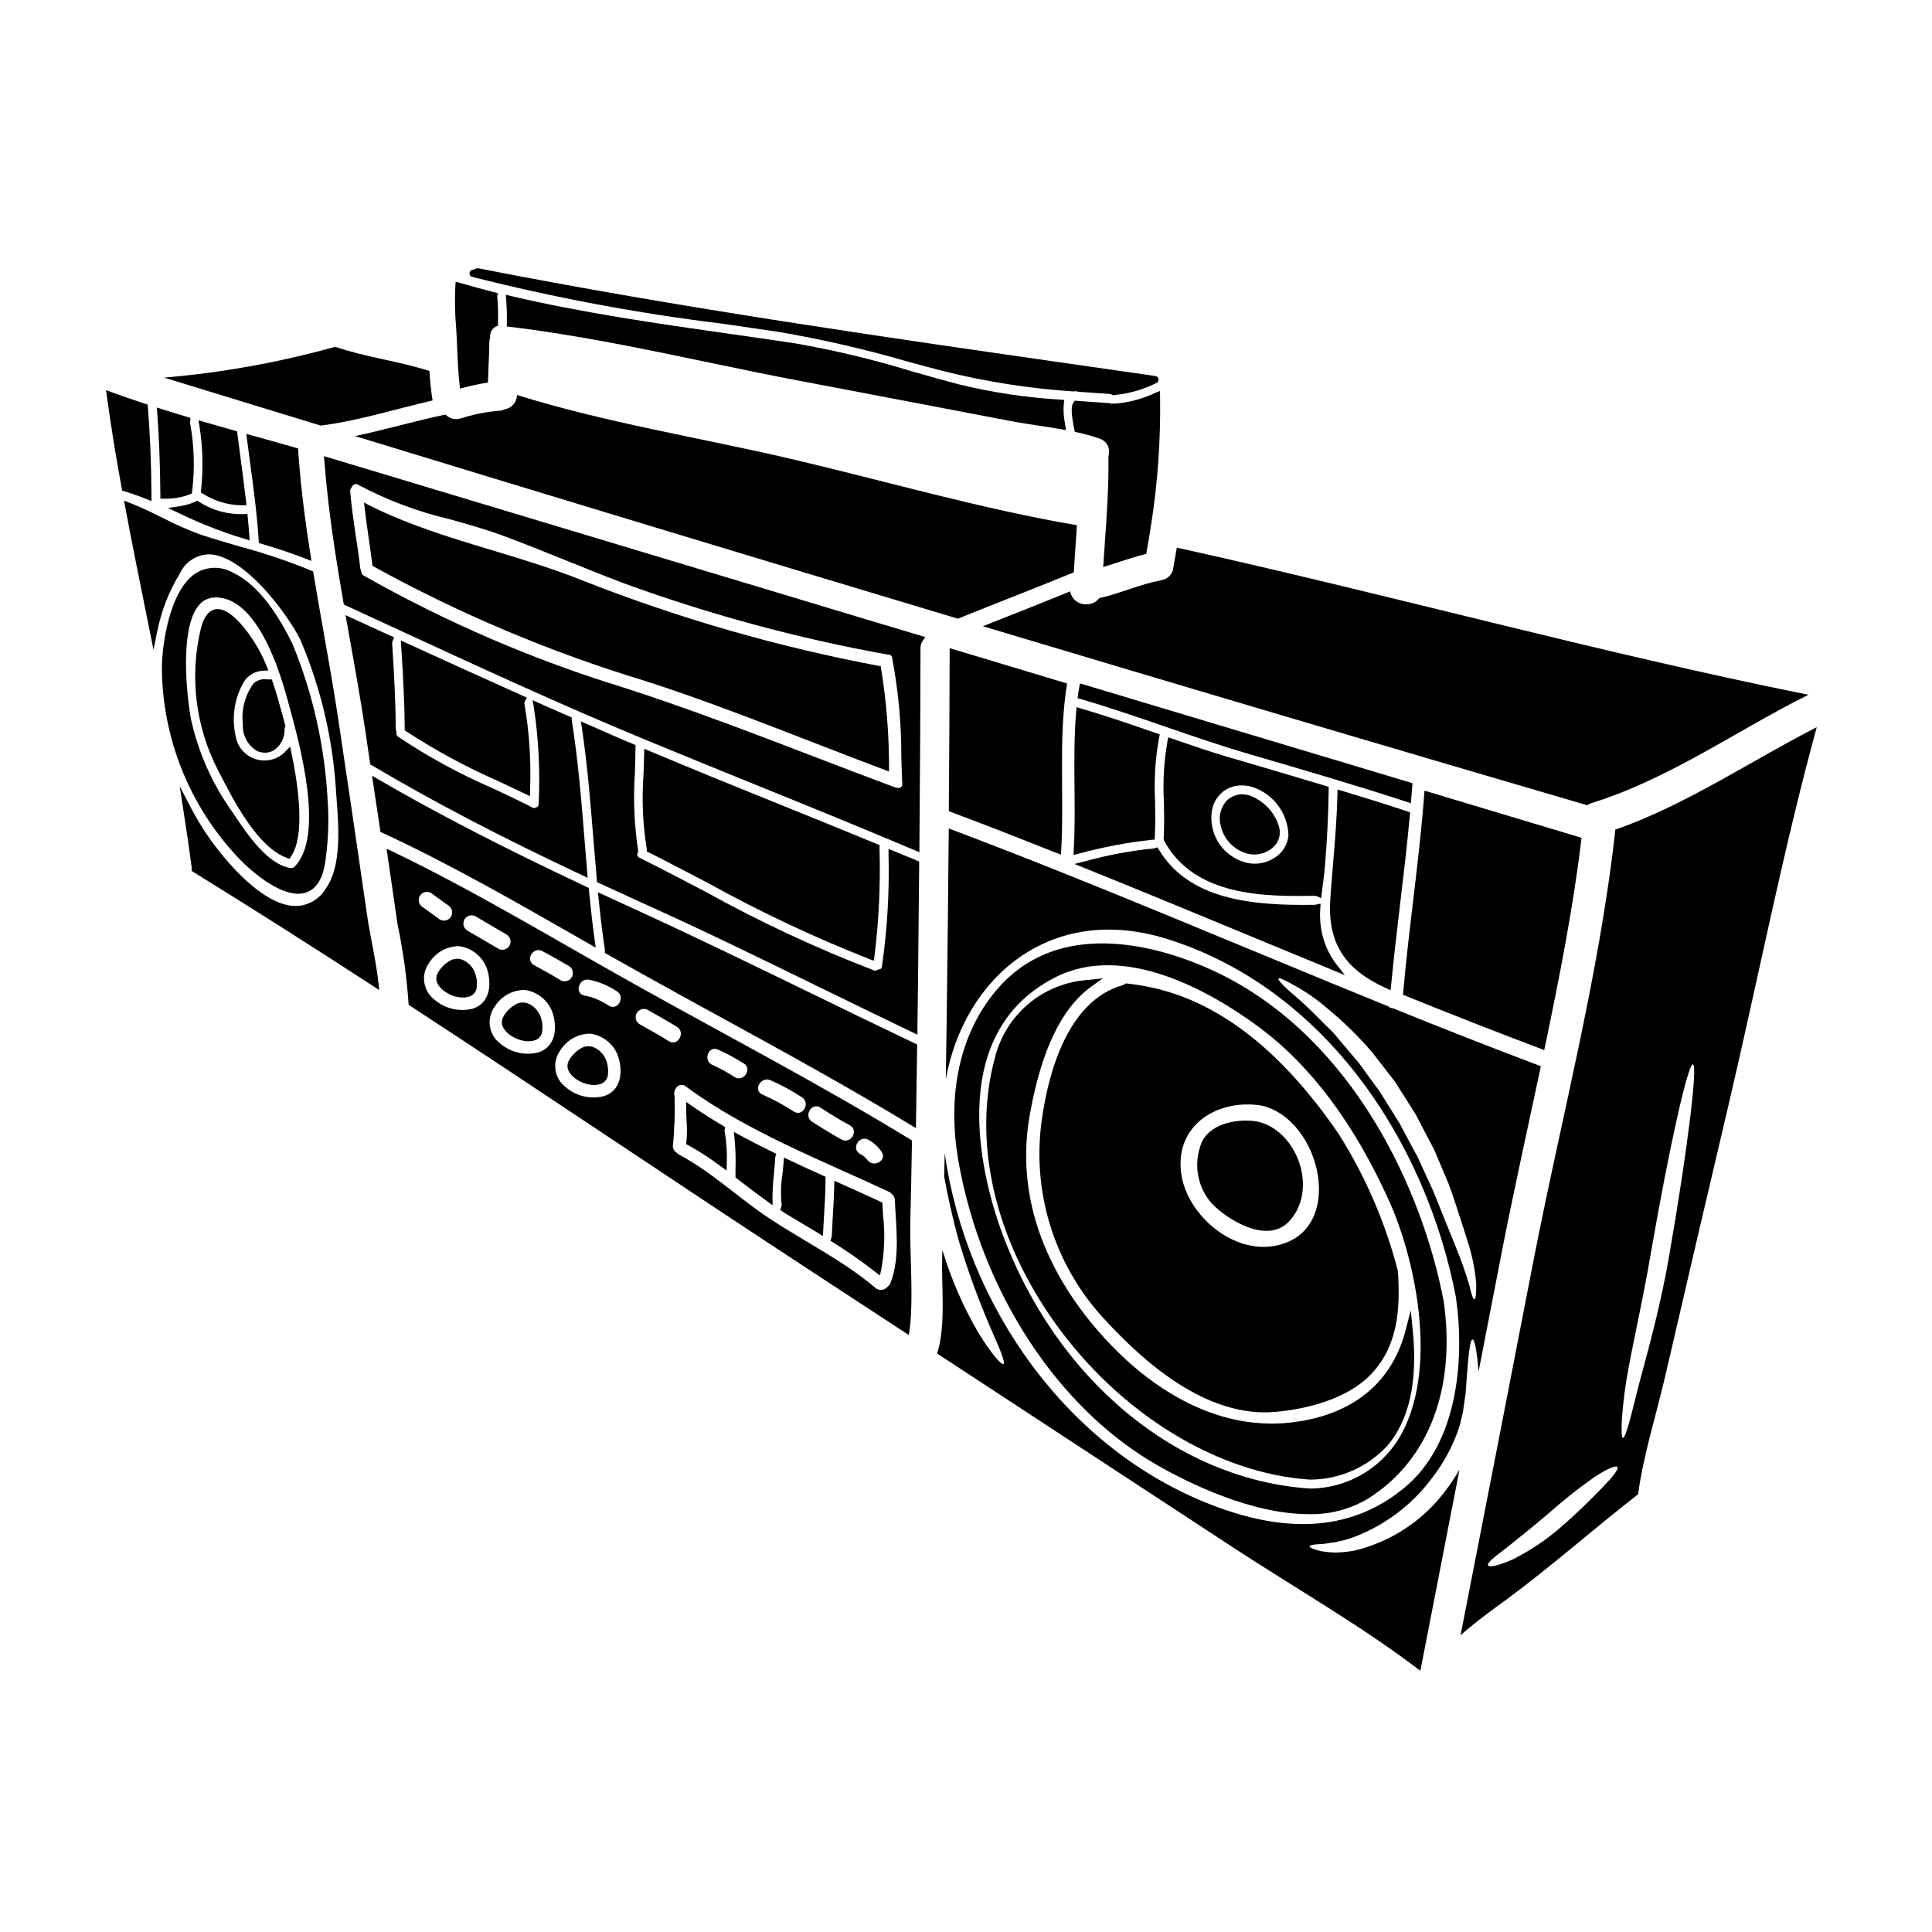 <?xml version="1.0" encoding="UTF-8"?>
<!-- Uploaded to: SVG Find, www.svgrepo.com, Generator: SVG Find Mixer Tools -->
<svg fill="#000000" width="800px" height="800px" version="1.1" viewBox="144 144 512 512" xmlns="http://www.w3.org/2000/svg">
 <g>
  <path d="m195.82 276.91c-1.301 0.605-2.688 1.016-4.109 1.223l-3.211 0.504 2.957 1.367v-0.004c4.805 2.348 9.766 4.356 14.852 6.012 0.418 0.133 0.836 0.262 1.25 0.395 0.418 0.133 0.816 0.238 1.211 0.367l1.398 0.453-0.113-1.461c-0.113-1.543-0.23-3.082-0.395-4.625l-0.086-0.965-0.965 0.074c-4.215 0.152-8.371-1-11.906-3.301l-0.441-0.242z"/>
  <path d="m186.5 275.17v0.98h0.977c2.34 0.082 4.668-0.312 6.852-1.152l0.52-0.223 0.066-0.559v-0.004c0.742-6.035 0.559-12.145-0.543-18.125-0.012-0.172-0.004-0.344 0.023-0.512l0.094-0.824-0.789-0.234c-2.25-0.664-4.504-1.355-6.758-2.078l-1.383-0.434 0.109 1.457c0.496 6.586 0.766 13.684 0.832 21.707z"/>
  <path d="m182.78 276.25 1.363 0.551v-1.473c-0.062-8.699-0.375-16.371-0.961-23.453l-0.055-0.656-0.629-0.199c-2.973-0.98-5.949-1.992-8.863-3.062l-1.535-0.562 0.219 1.621c1.047 7.606 2.363 15.816 3.938 24.402l0.109 0.586 0.57 0.176c1.98 0.609 3.941 1.305 5.844 2.07z"/>
  <path d="m258.64 250.13c-0.434-2.609-0.664-5.215-0.84-7.824-8.23-2.606-16.836-3.648-24.973-6.398v-0.004c-14.824 4.137-30.008 6.871-45.344 8.168 13.852 4.238 27.691 8.477 41.52 12.719 10.082-1.301 19.758-4.394 29.637-6.66z"/>
  <path d="m212.56 287.22 0.043 0.68 0.656 0.195c4.641 1.395 8.355 2.644 11.684 3.938l1.598 0.621-0.27-1.691c-1.664-10.547-2.691-19.266-3.234-27.434l-0.043-0.688-0.668-0.191c-3.852-1.102-7.738-2.199-11.629-3.273l-1.426-0.395 0.188 1.469c0.238 1.871 0.492 3.734 0.742 5.602 0.938 6.926 1.902 14.078 2.359 21.168z"/>
  <path d="m197.21 274.52 0.57 0.32v-0.004c2.957 1.887 6.363 2.945 9.863 3.062h0.621l1.062-0.039-0.125-1.059c-0.438-3.754-0.934-7.519-1.43-11.281-0.293-2.191-0.578-4.383-0.859-6.578l-0.078-0.648-0.633-0.172c-2.723-0.75-5.41-1.531-8.102-2.312l-1.488-0.434 0.238 1.527h0.004c0.895 5.613 1.039 11.324 0.43 16.977z"/>
  <path d="m242.56 393.88c-0.492-2.602-0.957-5.062-1.289-7.43-2.488-17.301-5.031-34.57-7.621-51.809-1.148-7.648-2.535-15.5-3.883-23.094-0.918-5.176-1.84-10.371-2.695-15.57l-0.086-0.527-0.488-0.211v-0.004c-6.137-2.527-12.426-4.652-18.836-6.367-3.438-0.996-6.992-2.027-10.395-3.148v-0.004c-3.523-1.281-6.961-2.801-10.285-4.535-2.754-1.352-5.566-2.754-8.465-3.867l-1.645-0.633 0.324 1.734c1.648 8.855 3.488 17.965 5.262 26.766l2.223 11.02 0.965-4.766c1.086-5.504 3.144-10.77 6.07-15.555 1.43-3.051 4.504-4.992 7.875-4.965 9.273 0.395 20.746 16.027 23.973 22.578l0.164 0.363c5.266 12.465 8.406 25.723 9.285 39.227 0.055 0.859 0.117 1.77 0.191 2.731 0.566 7.566 1.34 17.926-2.93 23.742h0.004c-1.727 2.898-4.891 4.637-8.266 4.535-9.266-0.352-20.098-13.883-24.527-20.992-1.035-1.641-2.059-3.43-3.117-5.465l-2.754-5.285 0.914 5.902c0.668 4.289 1.527 9.934 2.254 15.562l-0.004 0.004c0.02 0.148 0.027 0.301 0.02 0.453v0.535l0.465 0.293c15.145 9.355 31.125 19.5 47.5 30.145l1.742 1.133-0.227-2.066c-0.395-3.488-1.062-7.019-1.719-10.43z"/>
  <path d="m248.46 312.92-0.898-0.395c-3.418-1.574-6.832-3.125-10.281-4.723l-1.711-0.789 1.125 6.297c1.484 8.266 3.012 16.852 4.242 25.168l1.18 8.082 0.395 0.238c16.109 9.562 34.324 19.078 55.684 29.105l1.547 0.719-0.145-1.695c-0.219-2.578-0.426-5.156-0.633-7.734-0.848-10.578-1.727-21.516-3.449-32.398v-0.641l-3.074-1.355c-1.883-0.82-3.766-1.652-5.652-2.496l-1.645-0.758 0.316 1.824c1.277 8.477 1.711 17.059 1.289 25.617 0.027 0.465-0.258 0.887-0.695 1.035-0.477 0.195-1.02 0.102-1.406-0.234l-0.473-0.262c-3.219-1.613-6.484-3.148-9.742-4.676h0.004c-8.691-3.762-17.023-8.305-24.891-13.578-0.375-0.254-0.57-0.703-0.504-1.152l0.027-0.227-0.074-0.215v-0.004c-0.062-0.141-0.102-0.293-0.117-0.449-0.023-7.621-0.5-15.32-0.957-22.773-0.012-0.219 0.039-0.438 0.148-0.629z"/>
  <path d="m211.16 325.16c-2.246 3.098-3.246 6.926-2.797 10.727-0.184 2.887 1.262 5.637 3.742 7.129 0.672 0.297 1.398 0.453 2.133 0.461 0.906 0 1.793-0.277 2.543-0.785 1.73-1.281 2.719-3.332 2.641-5.484-0.008-0.148 0.023-0.297 0.086-0.43l0.141-0.316-0.887-3.356c-0.758-2.754-1.543-5.613-2.5-8.387l-0.223-0.664h-1.145c-1.348-0.254-2.738 0.156-3.734 1.105z"/>
  <path d="m301.87 395.13-0.273-1.98c-0.547-3.977-1.031-8.199-1.531-13.293l-0.051-0.555-0.508-0.238c-22.172-10.43-39.695-19.477-55.148-28.465l-1.766-1.031 1.16 7.754c0.336 2.203 0.668 4.41 0.996 6.613l0.074 0.527 0.48 0.219c17.613 8.168 34.84 18.023 51.504 27.551z"/>
  <path d="m283.64 328.88-0.984-0.441c-10.336-4.637-20.621-9.297-30.934-14.02l-1.5-0.684 0.109 1.645c0.512 8.031 0.871 14.785 0.926 21.648v0.508l0.418 0.293 0.004-0.004c7.75 5.074 15.91 9.484 24.402 13.191 2.328 1.094 4.66 2.191 6.977 3.312l1.387 0.676 0.031-1.539-0.004 0.004c0.309-7.656-0.188-15.32-1.473-22.875-0.062-0.27-0.02-0.551 0.125-0.785z"/>
  <path d="m397.86 307.96c10.199-4.144 20.516-8.086 30.699-12.285 0.262-4.172 0.551-8.312 0.84-12.484-25.434-4.328-50.699-11.707-75.82-17.59-23.871-5.562-49.078-9.59-72.574-16.926v0.004c-0.008 1.848-1.332 3.426-3.148 3.766-0.586 0.285-1.23 0.434-1.883 0.434-3.371 0.301-6.691 0.98-9.91 2.027-1.391 0.426-2.906 0.047-3.934-0.984-0.086 0-0.172-0.027-0.262-0.027-7.969 1.68-15.793 3.969-23.758 5.676 53.191 16.262 106.44 32.391 159.75 48.391z"/>
  <path d="m221.28 343.69-0.395-1.824-1.297 1.34c-2.047 2.098-5.106 2.856-7.898 1.957-2.789-0.898-4.828-3.301-5.266-6.203-1.102-4.965-0.254-10.168 2.359-14.531 1.156-1.602 2.981-2.59 4.953-2.68l1.375-0.07-0.512-1.273c-0.641-1.617-1.395-3.184-2.258-4.695-0.059-0.109-6.125-10.91-11.082-10.262-1.891 0.246-3.246 1.969-4.031 5.117-3.047 12.676-1.426 26.027 4.57 37.602l0.609 1.18c3.711 7.18 9.922 19.203 17.574 21.984l0.719 0.266 0.43-0.637c3.672-5.406 2.102-17.797 0.148-27.27z"/>
  <path d="m511.28 405.86 1.258 0.57 0.129-1.375c0.68-7.184 1.551-14.504 2.391-21.582 0.914-7.68 1.859-15.617 2.566-23.418l0.066-0.789-0.738-0.242c-5.586-1.848-11.234-3.621-17.266-5.43l-1.234-0.375-0.027 1.297c-0.133 6.258-0.656 12.594-1.18 18.691-0.242 2.938-0.484 5.902-0.688 8.84-0.82 11.625 3.578 18.742 14.723 23.812z"/>
  <path d="m452.35 366.06 0.117 0.684c8.148 15.105 27.316 14.832 40.031 14.66 0.141 0 0.285 0.027 0.414 0.086l1.223 0.543 0.145-1.336c0.102-0.898 0.219-1.785 0.336-2.664 0.188-1.438 0.375-2.848 0.48-4.227 0.59-6.934 0.934-13.852 1.02-20.555v-0.738l-0.707-0.211c-8.086-2.449-16.199-4.824-24.293-7.195l-1.574-0.457c-4.981-1.469-9.988-3.195-14.871-4.879l-1.055-0.363-0.23 1.082v-0.004c-0.93 5.309-1.242 10.707-0.93 16.09 0.059 3.07 0.121 6.242-0.066 9.391zm33.09-0.512c-0.273 2.426-1.668 4.586-3.769 5.832-2.379 1.539-5.32 1.93-8.016 1.062-5.418-1.676-8.98-6.844-8.613-12.504 0.086-2.484 1.281-4.797 3.262-6.297 1.402-0.996 3.082-1.52 4.801-1.496 0.852 0.004 1.703 0.113 2.527 0.328 5.762 1.766 9.73 7.047 9.82 13.074z"/>
  <path d="m266.36 398.27c-1.168-0.375-2.445-0.176-3.445 0.535-1.266 0.793-2.301 1.906-2.996 3.231-0.449 0.926-0.383 2.019 0.18 2.883 0.523 0.852 1.25 1.559 2.113 2.059 1.035 0.684 2.207 1.129 3.438 1.305 0.324 0.043 0.656 0.066 0.984 0.066 0.648 0.004 1.289-0.098 1.898-0.309 0.82-0.324 1.445-1.004 1.703-1.844 0.285-1.43 0.172-2.91-0.324-4.281-0.586-1.68-1.887-3.016-3.551-3.644z"/>
  <path d="m265.14 236.02c0.133 3.227 0.27 6.562 0.645 9.84l0.133 1.129 1.098-0.293v0.004c1.809-0.492 3.641-0.887 5.488-1.18l0.812-0.121 0.023-0.824c0.035-1.379 0.098-2.754 0.156-4.125 0.086-1.938 0.172-3.883 0.188-5.84v-0.004c0.004-0.332 0.059-0.664 0.16-0.98l0.047-0.148v-0.156l0.004-0.004c-0.105-1.137 0.48-2.223 1.488-2.754l0.586-0.254v-1.18l0.004-0.004c0.07-2.172 0.004-4.344-0.207-6.504l0.195-0.926-0.914-0.23c-3.066-0.789-6.098-1.617-9.129-2.484l-1.16-0.332-0.09 1.203 0.004 0.004c-0.184 3.609-0.117 7.227 0.199 10.824 0.125 1.766 0.195 3.555 0.27 5.34z"/>
  <path d="m469.14 356.12c-1.672 1.789-2.297 4.324-1.641 6.691 0.824 3.762 3.766 6.699 7.527 7.523 0.441 0.082 0.891 0.125 1.336 0.121 2.039 0.02 3.996-0.809 5.402-2.285 1.309-1.418 1.742-3.434 1.137-5.262-1.199-3.812-4.133-6.832-7.91-8.141-2.051-0.633-4.285-0.117-5.852 1.352z"/>
  <path d="m435.35 302.46c-0.805 1.105-2.109 1.738-3.477 1.676-2.078 0.102-3.906-1.363-4.258-3.418-7.68 3.148-15.441 6.172-23.148 9.242 53.336 15.992 106.71 31.801 160.13 47.43 0.375-0.25 0.785-0.445 1.219-0.582 20.656-6.43 38.246-19.121 57.422-28.684-56.121-11.301-111.46-26.656-167.37-38.996l-0.957 5.481c-0.195 1.496-1.309 2.711-2.781 3.039-0.211 0.074-0.422 0.133-0.641 0.176-5.269 1.012-10.199 3.215-15.383 4.519h0.004c-0.246 0.078-0.5 0.121-0.758 0.117z"/>
  <path d="m428.5 370.57 1.297-0.32h-0.004c6.344-1.734 12.812-2.965 19.348-3.684l0.855-0.074 0.047-0.855c0.16-3.102 0.113-6.246 0.066-9.285-0.309-5.641 0.047-11.301 1.062-16.859l0.191-0.859-0.832-0.289c-6.383-2.231-13.199-4.578-20.074-6.594l-1.152-0.34-0.102 1.18c-0.578 6.691-0.512 13.531-0.445 20.137 0.051 5.41 0.105 11.02-0.195 16.484z"/>
  <path d="m476.44 392.52c6.84 2.832 13.688 5.664 20.539 8.488l3.402 1.402-2.246-2.914-0.004 0.004c-1.836-2.387-3.117-5.144-3.766-8.082-0.484-2.195-0.645-4.449-0.469-6.691l0.062-1.254-1.496 0.312c-16.758 0.262-33.348-1.344-41.328-14.59l-0.375-0.625-0.703 0.176c-0.113 0.031-0.207 0.066-0.152 0.09v-0.004c-6.168 0.605-12.273 1.738-18.246 3.391l-2.926 0.738 2.797 1.125c15.008 6.043 30.207 12.34 44.91 18.434z"/>
  <path d="m517.9 356.86 0.426-5.309-88.117-26.445-0.203 1.074c-0.121 0.656-0.238 1.312-0.328 2l-0.102 0.836 0.789 0.234c7.508 2.176 15.043 4.773 22.328 7.285 7.285 2.512 14.711 5.074 22.195 7.254l2.059 0.602c13.086 3.828 26.625 7.789 39.754 12.078z"/>
  <path d="m439.43 250.97-0.395-0.07-0.426 0.102c-0.195-0.004-0.391-0.055-0.562-0.156l-9.191-0.656-0.32 0.414c-0.844 1.082-0.59 3.367 0.16 7.195l0.121 0.629 0.621 0.141h0.008c2.078 0.453 4.125 1.027 6.137 1.727 1.812 0.695 2.766 2.691 2.168 4.539 0.117 7.871-0.449 15.855-0.992 23.578l-0.395 5.852 1.375-0.43c0.922-0.285 1.84-0.578 2.754-0.883 2.18-0.703 4.434-1.434 6.66-2.004l0.617-0.152 0.109-0.625c0.352-1.945 0.668-3.859 1-5.969 0.004-0.41 0.07-0.82 0.195-1.215 1.75-11.227 2.539-22.582 2.359-33.945l-0.027-1.434-1.328 0.539 0.004 0.004c-3.352 1.578-6.961 2.535-10.652 2.82z"/>
  <path d="m269.13 217.37c21.785 5.523 43.898 9.668 66.207 12.398 4.953 0.715 9.902 1.426 14.859 2.168 11.504 1.953 22.887 4.566 34.09 7.82 3.254 0.883 6.523 1.762 9.816 2.617 11.277 2.809 22.785 4.602 34.383 5.363 0.102 0.008 0.207 0 0.305-0.023 0.188-0.074 0.395-0.074 0.578 0 0.117 0.059 0.242 0.094 0.371 0.102l0.887 0.062c2.488 0.18 4.957 0.363 7.477 0.516 0.207 0.016 0.406 0.078 0.586 0.188 0.148 0.09 0.32 0.137 0.496 0.137 0.066 0.004 0.129 0.004 0.195 0l0.281-0.066h-0.004c3.66-0.375 7.223-1.395 10.523-3.016l0.25-0.105c0.41-0.172 0.652-0.594 0.594-1.031-0.059-0.441-0.398-0.785-0.836-0.852l-17.852-2.562c-53.219-7.625-108.24-15.512-161.55-25.977h0.004c-0.23-0.051-0.465-0.012-0.668 0.102-0.195 0.09-0.398 0.16-0.609 0.211-0.078 0-0.125 0.031-0.102 0.043-0.492 0.004-0.91 0.367-0.973 0.855-0.066 0.488 0.238 0.949 0.711 1.078z"/>
  <path d="m279.19 230.62c17.551 2.106 35.367 5.828 52.598 9.426 8.266 1.723 16.805 3.508 25.16 5.078l11.637 2.203c14.449 2.738 28.887 5.492 43.316 8.266 2.363 0.457 4.836 0.832 7.34 1.207 1.969 0.301 3.938 0.594 5.902 0.941l1.344 0.234-0.262-1.75h-0.004c-0.34-1.711-0.445-3.457-0.316-5.199l0.148-1.039-1.043-0.078c-8.996-0.531-17.93-1.871-26.688-4-4.293-1.117-8.559-2.332-12.824-3.543h0.004c-10.199-3.129-20.586-5.609-31.098-7.426-5.617-0.844-11.238-1.641-16.855-2.441-19.18-2.727-39.016-5.551-58.191-10.059l-1.324-0.316 0.113 1.355c0.148 1.789 0.203 3.691 0.172 6.16v0.887z"/>
  <path d="m395.67 315.77c-0.027 14.398-0.105 28.797-0.23 43.199 9.938 3.707 19.785 7.594 29.637 11.5 0.027 0 0.059-0.027 0.086-0.027 0.988-15.152-0.789-30.309 1.621-45.312-10.375-3.141-20.746-6.258-31.113-9.359z"/>
  <path d="m563.12 366.02-2.031-0.605c-13.184-3.938-26.371-7.938-39.578-11.879-1.305 17.992-4.141 36.043-5.707 54.09 12.43 5.043 24.91 9.93 37.434 14.66 4.117-19.531 7.852-38.852 9.883-56.266z"/>
  <path d="m223.02 380.85c0.703 0.004 1.398-0.102 2.066-0.32 2.641-0.875 4.328-3.449 5.039-7.652 0.863-5.582 1.102-11.246 0.703-16.883-0.766-14.234-3.926-28.242-9.344-41.43-3.191-6.391-8.309-15.293-15.785-18.816h0.004c-3.078-1.766-6.879-1.688-9.879 0.203-7.352 4.856-9.109 20.809-8.914 26.07v0.004c0.398 19 8.102 37.117 21.508 50.59 2.152 2.082 8.98 8.234 14.602 8.234zm-17.039-21.059-0.348-0.516c-5.316-7.394-9.066-15.797-11.02-24.691-1.148-6.242-3.031-23.809 1.969-30.035 1.016-1.359 2.598-2.172 4.293-2.207 7.688-0.293 14.461 9.258 19.266 26.855l0.426 1.574c2.879 10.438 9.602 34.895 1.441 42.953-0.316 0.293-0.766 0.398-1.18 0.277h-0.078c-6.008-1.125-11.281-9-14.77-14.211z"/>
  <path d="m353.05 451.38-1.297-0.609-0.102 1.434c-0.074 1.004-0.188 2.016-0.305 3.027-0.418 2.641-0.488 5.328-0.207 7.988v0.035c0.039 0.215 0.008 0.434-0.086 0.629l-0.316 0.746 0.977 0.656c0.246 0.168 0.496 0.34 0.789 0.516 2.727 1.652 5.453 3.281 8.18 4.894l1.398 0.836 0.09-1.625c0.059-1.18 0.129-2.363 0.195-3.523 0.184-3.148 0.395-6.367 0.395-9.578l0.031-0.949-0.586-0.262c-3.051-1.348-6.09-2.766-9.156-4.215z"/>
  <path d="m377.87 463.29-0.031-0.59-0.539-0.246c-2.828-1.328-5.723-2.629-8.637-3.938l-3.543-1.594-0.039 1.48c-0.074 2.754-0.23 5.461-0.395 8.184-0.098 1.734-0.199 3.473-0.277 5.227l-0.34 1.004 0.652 0.395c4.062 2.562 7.742 5.117 11.246 7.871l1.207 0.938 0.355-1.488 0.004-0.004c0.875-4.742 1.039-9.59 0.488-14.383-0.043-0.965-0.094-1.914-0.152-2.856z"/>
  <path d="m385.69 446.24c-23.844-14.598-48.805-27.605-73.188-41.227-21.844-12.203-43.43-25.352-66.055-36.102 0.953 6.609 1.941 13.215 2.867 19.816v0.004c1.5 7.106 2.496 14.309 2.984 21.559 35.93 23.465 71.477 47.543 107.34 71.008 8.398 5.473 16.793 10.969 25.191 16.484 1.449-7.477 0.23-22.164 0.395-29.125 0.203-7.465 0.316-14.941 0.461-22.418zm-11.559-0.191c1.398 0.75 2.59 1.828 3.473 3.148 1.652 2.285-2.113 4.434-3.734 2.199-0.516-0.676-1.18-1.223-1.945-1.594-2.457-1.332-0.266-5.098 2.207-3.754zm-12.707-8.527c2.551 1.648 5.117 3.273 7.793 4.691 2.461 1.336 0.262 5.117-2.203 3.766-2.664-1.449-5.215-3.07-7.793-4.691-2.332-1.535-0.16-5.273 2.203-3.766zm-13.215-7.242c2.898 1.27 5.68 2.781 8.316 4.519 2.363 1.535 0.172 5.301-2.172 3.766-2.652-1.73-5.441-3.242-8.344-4.516-2.535-1.164-0.332-4.902 2.215-3.769zm-14.094-8.203c2.383 1.051 4.676 2.281 6.867 3.68 2.492 1.273 0.293 5.043-2.199 3.738v0.004c-1.855-1.219-3.805-2.293-5.824-3.219-2.629-0.895-1.508-5.098 1.156-4.203zm-46.383-26.016c2.406 1.273 4.75 2.582 7.086 3.973 0.98 0.633 1.285 1.926 0.695 2.934s-1.867 1.375-2.898 0.832c-2.285-1.422-4.664-2.695-7.039-4-2.508-1.332-0.305-5.07 2.156-3.738zm-17.73-9.242c2.754 1.652 5.562 3.246 8.312 4.894v0.004c0.969 0.625 1.277 1.906 0.695 2.902-0.578 1-1.844 1.367-2.867 0.836-2.777-1.652-5.562-3.215-8.344-4.867v-0.004c-0.98-0.633-1.285-1.926-0.695-2.934 0.586-1.008 1.863-1.375 2.898-0.832zm-14.75-5.387c0.621-1.027 1.941-1.375 2.984-0.789 1.48 1.133 3.016 2.176 4.523 3.273 1.02 0.625 1.363 1.941 0.785 2.984-0.613 1.031-1.938 1.379-2.981 0.789-1.477-1.129-3.043-2.172-4.519-3.273v-0.004c-1.023-0.621-1.371-1.938-0.793-2.981zm14.051 29.871h0.004c-3.562 0.914-7.348 0.031-10.141-2.363-3.066-2.316-3.711-6.66-1.449-9.766 1.695-2.727 4.664-4.398 7.871-4.434 3.566 0.441 6.543 2.938 7.59 6.375 1.141 3.926 0.617 8.723-3.856 10.188zm17.387 11.59c-3.562 0.914-7.348 0.031-10.141-2.363-3.066-2.312-3.711-6.66-1.449-9.766 1.691-2.715 4.652-4.383 7.852-4.43 3.566 0.441 6.543 2.938 7.594 6.375 1.156 3.926 0.637 8.734-3.856 10.184zm17.383 11.586c-3.562 0.918-7.348 0.035-10.141-2.359-3.062-2.312-3.707-6.656-1.445-9.762 1.688-2.719 4.648-4.391 7.852-4.434 3.566 0.441 6.539 2.938 7.586 6.375 1.152 3.922 0.641 8.734-3.852 10.18zm1.215-23.988c-1.922-1.309-4.09-2.215-6.371-2.664-2.754-0.465-1.574-4.664 1.16-4.199 2.652 0.531 5.172 1.582 7.418 3.098 2.344 1.508 0.172 5.273-2.207 3.766zm15.938 9.414c-2.551-1.621-5.188-3.039-7.793-4.519-0.969-0.637-1.266-1.922-0.68-2.922 0.582-1.004 1.848-1.371 2.879-0.844 2.609 1.508 5.246 2.93 7.793 4.519 2.352 1.508 0.176 5.273-2.199 3.766zm58.785 64.059c-0.148 0.379-0.402 0.711-0.723 0.957-0.375 0.5-0.934 0.828-1.555 0.902s-1.242-0.109-1.723-0.508c-8.66-7.328-18.715-12.203-28.129-18.43-8.172-5.387-15.242-12.312-23.93-16.891h-0.004c-0.242-0.133-0.457-0.309-0.637-0.523-0.789-0.48-1.164-1.422-0.93-2.312 0.383-4.199 0.512-8.418 0.395-12.637-0.547-1.766 1.18-3.938 2.988-2.606 15.789 11.762 35.984 19.586 53.77 27.898 0.301 0.121 0.562 0.324 0.754 0.586 0.539 0.375 0.863 0.988 0.871 1.648 0.273 7.172 1.457 15.051-1.148 21.914z"/>
  <path d="m340.12 444.87-1.664-0.906 0.219 1.887c0.254 2.719 0.336 5.453 0.238 8.18v2.012l1.246 0.957c2.32 1.785 4.637 3.562 7.016 5.269l1.574 1.141-0.027-1.969v0.004c0.004-1.945 0.117-3.887 0.332-5.82 0.145-1.574 0.301-3.18 0.395-5.012l0.277-0.816-0.789-0.395c-3.062-1.492-5.949-2.984-8.816-4.531z"/>
  <path d="m359.23 407.36c-15.316-7.449-31.145-15.148-46.953-22.383l-9.816-4.516 0.172 1.715c0.555 5.41 1.074 9.582 1.668 13.457l-0.023 0.895 0.5 0.285c3.133 1.766 6.281 3.535 9.445 5.301 6.84 3.816 13.711 7.606 20.605 11.359 16.688 9.145 33.941 18.602 50.434 28.605l1.465 0.887 0.031-1.711c0.113-6.606 0.211-13.211 0.293-19.816v-0.633l-0.57-0.27c-9.094-4.348-18.176-8.738-27.25-13.176z"/>
  <path d="m336.04 443.38 0.148-0.691-0.609-0.359c-3.016-1.781-5.691-3.492-8.199-5.234l-1.531-1.059v1.859c0 1.102 0.047 2.195 0.105 3.293v-0.004c0.148 1.777 0.133 3.562-0.039 5.34l-0.086 0.668 0.59 0.324c2.996 1.656 5.871 3.519 8.609 5.574l1.547 1.145 0.023-1.926v0.004c0.121-2.82-0.062-5.644-0.551-8.422-0.043-0.168-0.047-0.344-0.008-0.512z"/>
  <path d="m315.95 369.91c5.309 2.664 10.66 5.477 15.836 8.191 13.762 7.613 28.008 14.32 42.645 20.074l1.133 0.422 0.176-1.18h0.004c1.156-9.359 1.609-18.789 1.344-28.215v-1.242l-0.609-0.25c-8.414-3.473-16.844-6.91-25.289-10.305-11.531-4.664-23.453-9.484-35.109-14.406l-1.34-0.562-0.031 1.449c-0.035 1.699-0.094 3.406-0.156 5.117v-0.004c-0.508 6.699-0.223 13.438 0.855 20.074v0.605z"/>
  <path d="m503.12 554.89c-1.699 0.324-3.426 0.508-5.156 0.551-1.312-0.027-2.617-0.152-3.91-0.375-1.969-0.492-3.07-0.957-3.012-1.273 0.059-0.32 1.18-0.551 3.242-0.609 1.016-0.027 2.144-0.348 3.481-0.461 1.332-0.293 2.867-0.637 4.492-1.18v-0.004c8.5-3.102 15.906-8.633 21.293-15.906 3.019-3.894 5.375-8.262 6.981-12.922 0.355-1.027 0.633-2.082 0.84-3.148 0.117-0.523 0.262-1.074 0.352-1.508 0.055-0.551 0.141-1.07 0.227-1.621 0.145-1.051 0.289-2.062 0.438-3.043 0.055-0.957 0.145-1.855 0.199-2.723 0.492-7.086 0.957-11.707 1.652-11.707 0.551 0.031 1.18 3.148 1.594 8.551 2-10.258 3.988-20.504 5.969-30.742 3.102-16.023 6.922-33.145 10.543-50.211-13.121-4.953-26.176-10.066-39.172-15.352h0.004c-0.508-0.008-0.992-0.203-1.363-0.551-38.793-15.742-77.242-32.363-116.38-47.105-0.148 16.832-0.332 33.652-0.551 50.469-0.059 5.332-0.145 10.664-0.23 15.965 4.84-26.859 27.699-46.84 58.648-37.145 41.723 13.066 68.578 53.484 76.543 94.973 2.363 16.688 0.465 38.793-13.645 50.441-15.152 12.547-33.199 11.473-50.992 4.609-38.535-14.836-65.102-52.875-70.848-93.23-0.059 2.055-0.117 4.113-0.145 6.172 0.926 5.039 2.172 10.863 3.883 17.004l-0.008-0.004c2.336 7.777 5.113 15.422 8.316 22.887 2.551 5.766 4.141 9.445 3.504 9.793-0.547 0.293-3.148-2.691-6.547-8.141-4.066-6.953-7.297-14.363-9.617-22.078-0.027 0.75-0.027 1.535-0.059 2.285-0.23 7.129 1.043 17.711-1.332 25.152 26.191 17.148 52.379 34.309 78.57 51.484 16.371 10.719 33.902 20.688 49.488 32.594 3.473-17.758 6.93-35.527 10.371-53.309-1.02 1.77-2.141 3.481-3.363 5.117-5.918 8.137-14.527 13.91-24.301 16.301zm26.648-80.5c-1.734-4.285-3.793-9.355-6.055-15.008-1.273-2.723-2.578-5.59-3.938-8.578-1.574-2.887-3.168-5.871-4.781-8.949-1.828-2.93-3.621-5.793-5.359-8.578-1.91-2.637-3.762-5.184-5.531-7.59-1.945-2.289-3.766-4.465-5.512-6.523-0.434-0.492-0.84-1.012-1.273-1.504-0.438-0.492-0.898-0.871-1.336-1.309-0.867-0.867-1.707-1.68-2.488-2.492l0.004 0.004c-2.543-2.594-5.211-5.059-8-7.387-1.914-1.766-2.898-2.867-2.695-3.148 0.199-0.285 1.574 0.32 3.824 1.594 3.254 1.762 6.305 3.871 9.098 6.297 4.289 3.516 8.266 7.402 11.879 11.609 1.914 2.465 3.914 5.07 6 7.734 1.855 2.844 3.707 5.824 5.621 8.867 1.68 3.184 3.273 6.297 4.867 9.297 1.305 3.102 2.578 6.117 3.793 8.98 1.098 2.898 1.969 5.707 2.836 8.316 0.871 2.609 1.594 5.012 2.289 7.184h0.004c1.145 3.566 1.883 7.25 2.199 10.984 0.031 2.723-0.145 4.144-0.492 4.144s-0.812-1.395-1.363-3.824l0.004-0.004c-1.027-3.43-2.227-6.809-3.594-10.117z"/>
  <path d="m485.56 467.74c7.906-8.266 2.363-24.164-8.402-26.535-5.387-0.902-13.586 0.578-15.18 6.922-1.605 5.144-0.414 10.754 3.148 14.801 4.266 4.465 14.727 10.809 20.434 4.812z"/>
  <path d="m420.17 440.21c-2.879 19.145 3.012 38.562 16.043 52.879 11.215 12.312 27.641 26.594 45.629 25.09 8.516-0.723 19.094-3.445 25.266-9.762 7.445-7.621 7.996-17.473 7.359-27.551v-0.004c-3.316-12.859-8.617-25.129-15.703-36.359-9.938-14.488-22.77-28.48-39.258-35.523-5.457-2.309-11.227-3.781-17.121-4.371-0.262 0.223-0.566 0.391-0.898 0.492-14.074 3.965-19.445 22.074-21.316 35.109zm58.156-3.219c15.852 3.543 22.715 33.457 3.68 37.145-11.414 2.231-23.465-8.266-24.973-19.121-1.777-12.949 9.754-19.898 21.293-18.023z"/>
  <path d="m381.11 369.63-1.641-0.668v1.465-0.004c0.258 9.945-0.328 19.891-1.75 29.734-0.086 0.488-0.316 0.715-0.754 0.746l-0.27 0.023-0.219 0.148v0.004c-0.25 0.168-0.566 0.203-0.848 0.086-15.301-5.871-30.172-12.809-44.508-20.758-5.785-3.035-11.762-6.172-17.711-9.125-0.238-0.105-0.422-0.309-0.496-0.559-0.078-0.25-0.039-0.52 0.102-0.738l0.141-0.293-0.059-0.316c-1.02-6.809-1.305-13.707-0.84-20.574 0.07-2.231 0.141-4.469 0.16-6.691v-0.664l-3.098-1.297c-2.117-0.902-4.211-1.828-6.297-2.754l-5.082-2.223 0.27 1.758c1.449 9.707 2.254 19.652 3.035 29.27 0.297 3.672 0.605 7.348 0.93 11.02l0.047 0.566 0.52 0.234c3.652 1.684 7.305 3.367 10.93 5.019 16.137 7.246 32.219 15.109 47.781 22.719 8.082 3.938 16.16 7.891 24.281 11.777l1.395 0.668v-1.547c0.031-3.762 0.09-7.5 0.148-11.441l0.148-15.152c0.051-5.684 0.109-11.371 0.168-17.062v-0.66l-0.582-0.285c-1.965-0.816-3.934-1.625-5.902-2.426z"/>
  <path d="m315.11 324.5c21.727 7.012 43.078 15.938 64.492 23.961v0.004c0.066-9.348-0.672-18.684-2.199-27.902-26.844-5.012-53.148-12.559-78.562-22.543-18.801-7.648-40.387-11.355-58.379-20.828 0.609 5.621 1.574 11.184 2.258 16.773 22.988 12.699 47.254 22.934 72.391 30.535z"/>
  <path d="m354.08 302.27c-40.965-12.316-81.914-24.641-122.84-36.973l-1.379-0.414 0.113 1.43c0.988 12.855 3.008 25.586 5.051 37.391l0.086 0.508 13.656 6.297c21.648 9.988 44.031 20.344 66.613 29.668 8.973 3.699 17.965 7.375 26.969 11.02 14.43 5.852 29.355 11.906 43.949 18.086l1.355 0.57v-1.473c0.176-21.156 0.27-37.391 0.289-52.621l-0.004 0.004c-0.016-0.648 0.168-1.285 0.527-1.824l0.754-1.109-16.266-4.867c-6.293-1.906-12.582-3.805-18.871-5.691zm-117.03-28.879 0.152-0.25v-0.004c0.141-0.367 0.426-0.664 0.789-0.812 0.094-0.031 0.191-0.047 0.293-0.051 0.207 0.008 0.41 0.066 0.59 0.18 7.703 4.102 15.906 7.188 24.402 9.176 4.488 1.25 9.129 2.547 13.629 4.195 5.871 2.156 11.773 4.543 17.48 6.848 4.695 1.898 9.547 3.856 14.375 5.691v0.004c22.934 8.402 46.547 14.801 70.586 19.125 0.246-0.047 0.5 0.012 0.703 0.16 0.203 0.148 0.336 0.375 0.363 0.625 1.648 8.629 2.469 17.395 2.449 26.176 0.07 2.441 0.141 4.879 0.246 7.316h0.004c0.051 0.324-0.082 0.652-0.348 0.848-0.383 0.234-0.855 0.277-1.273 0.113l-0.301-0.07c-7.109-2.644-14.211-5.367-21.305-8.09-16.531-6.332-33.59-12.875-50.672-18.379v0.004c-23.973-7.363-47.066-17.32-68.879-29.688-0.332-0.172-0.543-0.512-0.555-0.883l-0.125-0.438c-0.094-0.172-0.152-0.363-0.172-0.559-0.324-2.867-0.746-5.711-1.18-8.559-0.578-3.906-1.18-7.938-1.492-11.891-0.031-0.285 0.055-0.57 0.238-0.789z"/>
  <path d="m301.12 421.45c-1.164-0.375-2.441-0.176-3.438 0.535-1.27 0.789-2.305 1.906-2.996 3.227-0.457 0.926-0.387 2.027 0.18 2.887 0.523 0.848 1.25 1.555 2.109 2.059 1.035 0.684 2.211 1.129 3.438 1.305 0.328 0.043 0.656 0.062 0.988 0.066 0.645 0.004 1.285-0.098 1.895-0.309 0.82-0.324 1.445-1.004 1.707-1.848 0.285-1.43 0.172-2.91-0.324-4.281-0.59-1.68-1.891-3.012-3.559-3.641z"/>
  <path d="m450.86 532.39c8.004 4.547 24.746 12.871 39.906 12.871 5.531 0.156 10.992-1.262 15.746-4.086 16.078-10.082 23.402-29.156 20.074-52.387-5.82-30.355-24.246-68.965-58.426-86.281-9.34-4.723-41.254-18.445-60.156 3.957-9.664 11.449-13.188 27.695-9.918 45.746 6.219 34.484 26.441 65.211 52.773 80.18zm40.457 6.102c-35.398-2.262-67.516-28.934-81.824-67.93-4.371-11.922-16.281-52.008 14.125-67.543 18.5-9.445 41.547 4.023 53.645 12.898 14.055 10.297 25.863 26.113 35.156 47 6.789 15.352 12.988 44.598 2.281 62.316h0.004c-5 8.145-13.832 13.152-23.387 13.258z"/>
  <path d="m283.73 409.86c-1.168-0.379-2.445-0.18-3.441 0.539-1.27 0.785-2.301 1.898-2.992 3.223-0.453 0.926-0.387 2.023 0.176 2.887 0.523 0.852 1.25 1.559 2.117 2.062 1.035 0.676 2.207 1.121 3.43 1.301 0.328 0.043 0.66 0.066 0.992 0.066 0.645 0.004 1.285-0.098 1.895-0.305 0.816-0.324 1.445-1.004 1.699-1.848 0.289-1.43 0.18-2.914-0.32-4.285-0.59-1.68-1.891-3.012-3.555-3.641z"/>
  <path d="m572.04 363.88c-0.016 0.121-0.016 0.25 0 0.371-4.258 38.387-14.516 76.922-21.844 114.82-6.348 32.77-12.723 65.531-19.133 98.277 3.852-3.418 8.055-6.461 12.254-9.527 11.906-8.781 23.008-18.66 34.68-27.73 0.027-0.027 0.086-0.055 0.117-0.086 1.391-10.398 4.777-20.914 7.125-31.059 5.59-24.16 11.234-48.324 16.926-72.488 7.766-33.113 14.312-66.914 23.293-99.75-17.84 9.125-34.445 20.512-53.418 27.176zm-3.246 174.18c-2.691 2.809-6.488 6.606-11.02 10.543h-0.004c-3.945 3.453-8.316 6.383-13.008 8.723-3.652 1.594-6.086 2.086-6.402 1.535-0.348-0.637 1.594-2.231 4.723-4.551 2.926-2.363 7.043-5.59 11.5-9.414 3.816-3.398 7.832-6.574 12.023-9.5 3.328-2.172 5.648-3.148 6.027-2.609 0.379 0.539-1.145 2.488-3.844 5.273zm17.672-61.973c-2.312 13.852-5.82 26.105-8.113 34.738-2.227 8.805-3.543 14.371-4.285 14.227-0.578-0.113-0.492-5.766 0.871-14.836 1.508-9.184 4.406-21.32 6.691-34.914 4.75-27.406 9.707-49.457 11.02-49.25 1.312 0.203-1.43 22.629-6.184 50.035z"/>
  <path d="m518.41 496.76-0.539-5.512-1.395 5.356c-3.434 13.191-12.988 21.488-27.605 23.988-24.199 4.176-43.078-11.992-52.188-21.992-11.605-12.723-24.453-33.352-19.746-59.367 3.07-17.016 8.391-28.059 16.266-33.77l3.047-2.207-3.738 0.434c-5.785 0.332-11.309 2.5-15.773 6.191-4.465 3.688-7.633 8.703-9.055 14.316-6.016 22.191-0.207 47.867 15.93 70.438 17.172 24.008 43.059 39.902 67.559 41.477h0.141c7.777-0.051 15.18-3.34 20.43-9.074 5.723-6.754 7.969-16.938 6.668-30.277z"/>
 </g>
</svg>